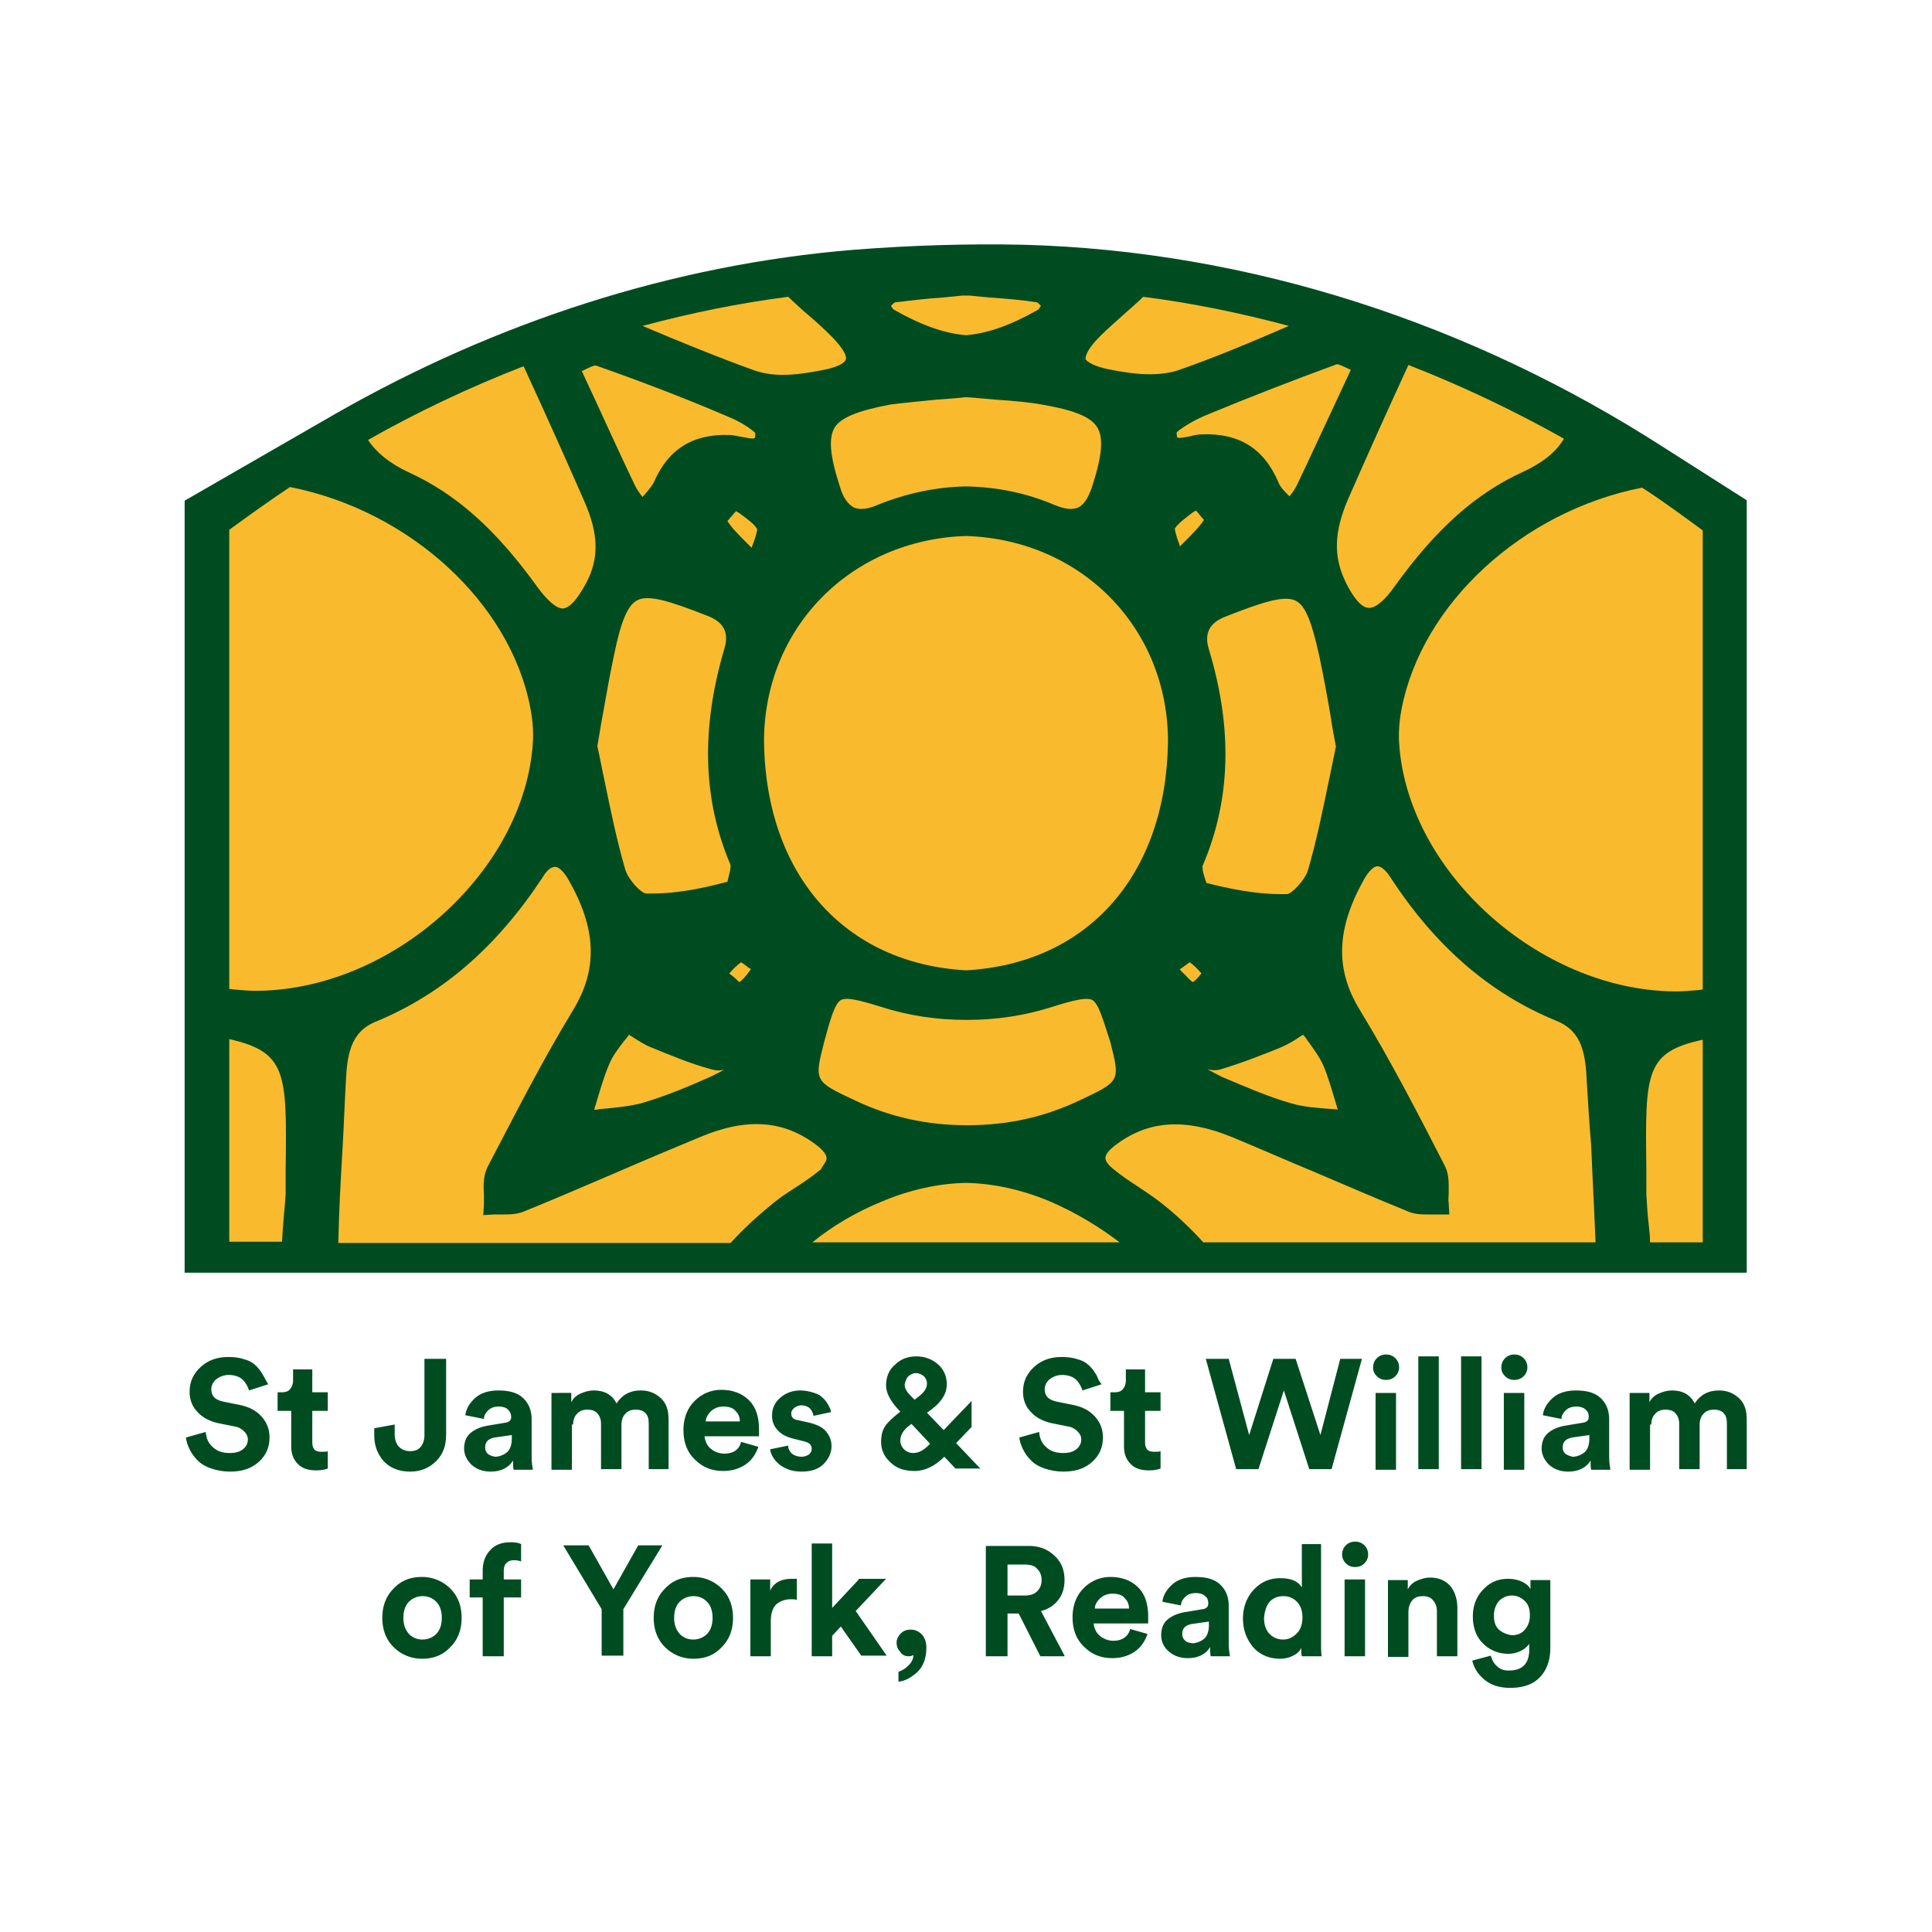 <?xml version="1.0" encoding="UTF-8"?>
<svg data-bbox="29.8 39.439 252.2 232.961" viewBox="0 0 311.8 311.8" xmlns:xlink="http://www.w3.org/1999/xlink" xmlns="http://www.w3.org/2000/svg" data-type="color">
    <g>
        <defs>
            <path id="44ea50e8-2b98-4f7b-98b9-d97dbae791b4" d="M281.9 39.4v233H29.8v-233h252.1z"/>
        </defs>
        <clipPath id="7f326fca-6706-4cb4-8417-50a7c1c07d1a">
            <use xlink:href="#44ea50e8-2b98-4f7b-98b9-d97dbae791b4" overflow="visible"/>
        </clipPath>
        <path d="M29.8 80.8l24.3-14C80 52 108.5 42.7 137.9 40.3c9.1-.7 18.2-1 27.3-.8 36.6 1 72.2 12.7 103.3 32.7l13.5 8.6v124.6H29.8V80.8z" clip-path="url(#7f326fca-6706-4cb4-8417-50a7c1c07d1a)" fill="#004c21" data-color="1"/>
        <path d="M119.3 158.5c.4-.2 1.1-1 1.6-1.7.1-.1.2-.3.3-.4-.2-.1-.3-.2-.5-.3-.3-.3-.8-.6-1.1-.8-.6.4-1.3 1.1-1.9 1.8l.1.1c.6.4 1.2 1 1.5 1.3" fill="#f9bb2d" clip-path="url(#7f326fca-6706-4cb4-8417-50a7c1c07d1a)" data-color="2"/>
        <path d="M105 169c-1-.4-1.9-1-3-1.7-.2-.1-.3-.2-.5-.3-.2.3-.4.6-.7.9-1 1.3-2 2.6-2.5 3.9-.9 2.1-1.5 4.3-2.2 6.6-.1.2-.1.4-.2.7.3 0 .5 0 .8-.1 2.3-.2 4.5-.4 6.6-.9 3.9-1.1 7.7-2.7 11.3-4.3.8-.4 1.5-.7 2.3-1.2-.6.2-1.3.2-2 0-3.4-.9-6.7-2.3-9.9-3.6" fill="#f9bb2d" clip-path="url(#7f326fca-6706-4cb4-8417-50a7c1c07d1a)" data-color="2"/>
        <path d="M121.6 87.6c.3-.8.6-1.9.6-2.2-.5-.9-1.7-1.7-2.9-2.6-.2-.1-.3-.2-.5-.3l-.3.3c-.3.4-.8.9-1.1 1.3.7 1.1 1.8 2.2 3.2 3.6l.7.7c.1-.3.2-.5.3-.8" fill="#f9bb2d" clip-path="url(#7f326fca-6706-4cb4-8417-50a7c1c07d1a)" data-color="2"/>
        <path d="M117.9 139.6c-4.5-10.6-4.8-22-1-34.9.8-2.6-.1-4.3-2.7-5.3-6.1-2.4-9.6-3.5-11.4-2.5-1.5.8-2.6 3.4-3.7 8.8-.7 3.3-1.3 6.7-1.9 10.1-.3 1.5-.5 3.1-.8 4.6.4 1.7.7 3.5 1.1 5.3 1 4.8 2 9.8 3.4 14.6.5 1.7 2.6 3.9 3.4 3.9h1c4.4 0 8.7-1 12.1-1.9 0-.2.6-2.1.5-2.7" fill="#f9bb2d" clip-path="url(#7f326fca-6706-4cb4-8417-50a7c1c07d1a)" data-color="2"/>
        <path d="M133.4 186.9c0-.5-.5-1.2-1.5-2-5.3-4.1-11.3-4.6-18.9-1.4-4.6 1.9-9.1 3.8-13.7 5.8-4.9 2.1-9.8 4.2-14.7 6.2-1.2.5-2.4.5-3.5.5h-1.3l-1.8.1.1-1.8v-1.6c-.1-1.4-.1-3 .6-4.4 4.4-8.4 8.8-17.1 13.8-25.3 4-6.6 3.8-13.1-.8-21.1-.7-1.2-1.5-2-2.1-2-.7 0-1.4.6-2.1 1.8-7.4 11.2-16.2 18.8-26.9 23.2-4.1 1.7-4.6 5.4-4.8 10-.2 3.4-.3 6.7-.5 10.1-.3 5.1-.6 10.4-.7 15.6h63.3c2.1-2.3 4.5-4.5 7.1-6.6 1.1-.9 2.4-1.7 3.6-2.5 1.4-.9 2.7-1.8 3.9-2.8.2-.5.9-1.2.9-1.8" fill="#f9bb2d" clip-path="url(#7f326fca-6706-4cb4-8417-50a7c1c07d1a)" data-color="2"/>
        <path d="M41 159.9h.7c21.8-.3 43-19.4 44.3-40.1.1-1.6 0-3.4-.4-5.5-3.2-17-19.5-31.9-38.8-35.7-3.3 2.2-6.5 4.5-9.8 6.9v74.1c.3 0 .6.1.9.1 1.1.1 2.3.2 3.1.2" fill="#f9bb2d" clip-path="url(#7f326fca-6706-4cb4-8417-50a7c1c07d1a)" data-color="2"/>
        <path d="M37 167.7v32.7h8.5c.1-.9.1-1.8.2-2.7.1-1.6.3-3.3.4-5v-4.1c.2-15.4.2-18.8-9.1-20.9" fill="#f9bb2d" clip-path="url(#7f326fca-6706-4cb4-8417-50a7c1c07d1a)" data-color="2"/>
        <path d="M121.8 59.8c1.2.4 2.7.7 4.5.7 1.9 0 4.1-.3 6.6-.8s3.5-1.2 3.6-1.7c.1-.2.2-1.2-2.4-3.8-1.2-1.2-2.4-2.3-3.7-3.4-1.1-.9-2.1-1.9-3.2-2.9-7.8 1-15.7 2.6-23.5 4.7 5.9 2.5 12 5 18.1 7.2z" fill="#f9bb2d" clip-path="url(#7f326fca-6706-4cb4-8417-50a7c1c07d1a)" data-color="2"/>
        <path d="M102.5 78.4c.3.6.7 1.2 1.2 1.8.7-.8 1.4-1.6 1.8-2.3 2.3-5.4 6.3-7.9 12.2-7.7.6 0 1.3.2 2 .3.6.1 1.8.4 2.1.2 0 0 .1-.2.1-.8-.2-.3-2-1.7-4.5-2.7-7-3-14.1-5.7-21.2-8.2-.3-.1-1.3.4-1.9.7-.1.1-.3.1-.4.2l2 4.3c2.3 5 4.4 9.6 6.6 14.2" fill="#f9bb2d" clip-path="url(#7f326fca-6706-4cb4-8417-50a7c1c07d1a)" data-color="2"/>
        <path d="M65.9 76.2c7.7 3.5 14.1 9.2 20.8 18.5 1.6 2.2 3.1 3.5 4.1 3.5h.1c.8-.1 2-.9 3.8-4.3 2-3.9 1.9-7.8-.4-13-2.8-6.4-5.8-13.1-9.8-21.8-8.7 3.4-17.2 7.4-25.1 11.9 1.3 2 3.5 3.8 6.5 5.2" fill="#f9bb2d" clip-path="url(#7f326fca-6706-4cb4-8417-50a7c1c07d1a)" data-color="2"/>
        <path d="M155.9 54.1c3.5-.3 7.2-1.6 11.6-4.1.2-.1.4-.6.5-.6-.1-.2-.5-.5-.6-.6-2.5-.4-5-.6-7.9-.8l-3-.3h-1.2l-3 .3c-2.9.2-5.4.5-7.9.8-.1.1-.5.4-.6.6 0 0 .3.5.5.6 4.4 2.5 8.1 3.8 11.6 4.1" fill="#f9bb2d" clip-path="url(#7f326fca-6706-4cb4-8417-50a7c1c07d1a)" data-color="2"/>
        <path d="M134.7 69c-1 1.7-.8 4.5.9 9.7.5 1.7 1.3 2.7 2.2 3.2.9.4 2.2.3 3.8-.4 4.7-1.9 9.4-2.9 14.3-3 4.9.1 9.6 1 14.3 3 1.7.7 2.9.8 3.8.4.9-.4 1.6-1.5 2.2-3.2 1.7-5.2 1.9-8 .9-9.7-1-1.7-3.7-2.8-8.9-3.7-2.2-.4-4.6-.6-7.5-.8-1.4-.1-3-.3-4.8-.4-1.8.2-3.4.3-4.8.4-2.9.3-5.2.5-7.5.8-5.2 1-7.9 2.1-8.9 3.7" fill="#f9bb2d" clip-path="url(#7f326fca-6706-4cb4-8417-50a7c1c07d1a)" data-color="2"/>
        <path d="M192.5 158.5c.4-.2 1-.9 1.3-1.3l.1-.1c-.6-.7-1.3-1.4-1.9-1.8-.3.2-.7.5-1.1.8-.1.1-.3.2-.5.3.1.1.2.3.3.4.7.6 1.3 1.4 1.8 1.7" fill="#f9bb2d" clip-path="url(#7f326fca-6706-4cb4-8417-50a7c1c07d1a)" data-color="2"/>
        <path d="M176.3 161.4c-.9-.5-3 0-6.5 1.1-4.4 1.4-8.9 2.1-13.8 2.1s-9.4-.7-13.8-2.1c-3.5-1.1-5.6-1.6-6.5-1.1-1 .6-1.7 3.1-2.7 6.8-1.6 6.3-1.6 6.3 5 9.4 5.7 2.7 11.6 4 18.1 4 6.5 0 12.4-1.3 18.1-4 6.6-3.1 6.6-3.1 5-9.4-1.2-3.7-1.9-6.2-2.9-6.8" fill="#f9bb2d" clip-path="url(#7f326fca-6706-4cb4-8417-50a7c1c07d1a)" data-color="2"/>
        <path d="M208.5 178.1c2.1.6 4.3.7 6.6.9.3 0 .5 0 .8.1-.1-.2-.1-.5-.2-.7-.7-2.3-1.3-4.5-2.2-6.6-.6-1.3-1.5-2.5-2.5-3.9-.2-.3-.4-.6-.7-.9-.2.1-.3.2-.5.3-1 .7-1.9 1.2-3 1.7-3.2 1.3-6.5 2.6-9.9 3.6-.7.2-1.4.1-2 0 .8.4 1.5.8 2.3 1.2 3.6 1.5 7.4 3.2 11.3 4.3" fill="#f9bb2d" clip-path="url(#7f326fca-6706-4cb4-8417-50a7c1c07d1a)" data-color="2"/>
        <path d="M155.9 86.5c-18.6.6-32.6 14.8-32.6 33.2.3 21.6 13.1 35.8 32.6 36.9 19.6-1.1 32.3-15.3 32.6-36.9 0-18.4-14-32.6-32.6-33.2" fill="#f9bb2d" clip-path="url(#7f326fca-6706-4cb4-8417-50a7c1c07d1a)" data-color="2"/>
        <path d="M193.3 82.7l-.3-.3c-.2.1-.3.2-.5.3-1.2.9-2.4 1.8-2.9 2.6 0 .3.3 1.4.6 2.2.1.2.2.5.2.7l.7-.7c1.4-1.4 2.5-2.5 3.2-3.6-.2-.2-.7-.8-1-1.2" fill="#f9bb2d" clip-path="url(#7f326fca-6706-4cb4-8417-50a7c1c07d1a)" data-color="2"/>
        <path d="M206.7 144.3h1c.7 0 2.9-2.2 3.4-3.9 1.4-4.8 2.4-9.8 3.4-14.6.4-1.8.7-3.5 1.1-5.3-.3-1.6-.6-3.1-.8-4.6-.6-3.5-1.2-6.8-1.9-10.1-1.2-5.4-2.2-8-3.7-8.8-1.8-1-5.3.1-11.4 2.5-2.6 1-3.5 2.7-2.7 5.3 3.9 12.9 3.5 24.4-1 34.9-.2.6.5 2.5.6 2.8 3.2.8 7.6 1.8 12 1.8" fill="#f9bb2d" clip-path="url(#7f326fca-6706-4cb4-8417-50a7c1c07d1a)" data-color="2"/>
        <path d="M256.1 174.8c-.2-4.6-.7-8.3-4.8-10-10.8-4.4-19.6-12-26.9-23.2-.7-1.1-1.5-1.8-2.1-1.8-.6 0-1.4.8-2.1 2-4.5 8-4.8 14.5-.8 21.1 5 8.2 9.5 16.9 13.8 25.3.7 1.4.6 3 .6 4.4 0 .5-.1 1.1 0 1.6l.1 1.8h-3.2c-1.1 0-2.4 0-3.5-.5-4.9-2-9.8-4.1-14.7-6.2-4.6-1.9-9.1-3.9-13.7-5.8-7.6-3.1-13.6-2.7-18.9 1.4-.9.7-1.5 1.4-1.5 2 0 .6.7 1.3 1.2 1.7 1.2 1 2.5 1.9 3.9 2.8 1.2.8 2.4 1.6 3.6 2.5 2.7 2.1 5 4.3 7.1 6.6h63.3c-.2-5.2-.5-10.5-.7-15.6-.3-3.4-.5-6.8-.7-10.1" fill="#f9bb2d" clip-path="url(#7f326fca-6706-4cb4-8417-50a7c1c07d1a)" data-color="2"/>
        <path d="M155.9 190.9c-4.5.1-9.1 1.1-13.8 3.1-4.1 1.7-7.8 3.9-11 6.5h49.6c-3.3-2.5-6.9-4.7-11-6.5-4.7-2-9.3-3-13.8-3.1" fill="#f9bb2d" clip-path="url(#7f326fca-6706-4cb4-8417-50a7c1c07d1a)" data-color="2"/>
        <path d="M265 78.7c-19.3 3.8-35.5 18.7-38.8 35.7-.4 2.1-.5 3.9-.4 5.5 1.3 20.7 22.5 39.8 44.3 40.1h.7c.8 0 1.9-.1 3.1-.2.3 0 .6-.1.9-.1V85.6c-3.3-2.4-6.5-4.8-9.8-6.9" fill="#f9bb2d" clip-path="url(#7f326fca-6706-4cb4-8417-50a7c1c07d1a)" data-color="2"/>
        <path d="M265.7 188.7v4.1c.1 1.7.2 3.4.4 5 .1.9.2 1.8.2 2.7h8.5v-32.7c-9.3 2-9.3 5.3-9.1 20.9" fill="#f9bb2d" clip-path="url(#7f326fca-6706-4cb4-8417-50a7c1c07d1a)" data-color="2"/>
        <path d="M178.9 59.6c2.5.5 4.7.8 6.6.8 1.7 0 3.2-.2 4.5-.6 6.1-2.1 12.2-4.7 18-7.2-7.8-2.1-15.7-3.7-23.5-4.7-1 1-2.1 1.9-3.2 2.9-1.2 1.1-2.5 2.2-3.7 3.4-2.6 2.6-2.4 3.6-2.4 3.8.3.4 1.3 1.1 3.7 1.6" fill="#f9bb2d" clip-path="url(#7f326fca-6706-4cb4-8417-50a7c1c07d1a)" data-color="2"/>
        <path d="M194.4 67.1c-2.5 1.1-4.3 2.4-4.5 2.7 0 .6.1.8.1.8.3.2 1.5-.1 2.1-.2.7-.2 1.4-.3 2-.3 5.9-.2 9.9 2.3 12.2 7.7.3.8 1 1.5 1.8 2.3.5-.6.9-1.2 1.2-1.8 2.2-4.6 4.3-9.2 6.7-14.3l2-4.3c-.1-.1-.3-.1-.4-.2-.7-.3-1.6-.8-1.9-.7-7.1 2.6-14.3 5.4-21.3 8.3z" fill="#f9bb2d" clip-path="url(#7f326fca-6706-4cb4-8417-50a7c1c07d1a)" data-color="2"/>
        <path d="M217.1 93.8c1.7 3.5 3 4.3 3.8 4.3h.1c1 0 2.5-1.2 4.1-3.5 6.7-9.3 13.1-15 20.8-18.5 3-1.4 5.2-3.1 6.5-5.3-8-4.5-16.4-8.5-25.1-11.9-4 8.7-7 15.4-9.8 21.8-2.2 5.2-2.3 9.1-.4 13.1" fill="#f9bb2d" clip-path="url(#7f326fca-6706-4cb4-8417-50a7c1c07d1a)" data-color="2"/>
        <path d="M241.9 263c-.6-.6-.8-1.3-.8-2.3 0-.9.3-1.7.8-2.3.6-.6 1.3-.9 2.1-.9s1.5.3 2.1.9c.6.6.8 1.3.8 2.3 0 1-.3 1.7-.8 2.3-.5.6-1.2.9-2.1.9-.8-.1-1.5-.4-2.1-.9m-2.3 8.1c1.1.9 2.5 1.3 4.1 1.3 2.2 0 3.8-.6 4.9-1.8 1.1-1.2 1.6-2.8 1.6-4.6v-11H247v1.5c-.2-.5-.7-.9-1.3-1.2-.6-.3-1.4-.5-2.3-.5-1.7 0-3 .6-4.1 1.8-1.1 1.2-1.6 2.6-1.6 4.3 0 1.7.5 3.2 1.6 4.3 1.1 1.1 2.5 1.7 4.1 1.7.8 0 1.5-.2 2.1-.5.6-.3 1-.7 1.3-1.1v.9c0 2.3-1.1 3.4-3.3 3.4-.8 0-1.4-.2-1.9-.7-.5-.4-.8-1-1-1.7l-3 .8c.3 1.2.9 2.2 2 3.1m-11.7-12.8c.4-.5 1-.7 1.7-.7.8 0 1.3.2 1.7.7.4.5.6 1 .6 1.8v7.2h3.3v-7.8c0-1.4-.4-2.6-1.1-3.5-.8-.9-1.9-1.4-3.3-1.4-.7 0-1.4.2-2.1.5-.7.3-1.2.8-1.5 1.4V255H224v12.4h3.3v-7.1c0-.9.2-1.5.6-2m-10.7-6c.4.4.9.6 1.5.6s1.1-.2 1.5-.6c.4-.4.6-.9.6-1.4 0-.6-.2-1.1-.6-1.5-.4-.4-.9-.6-1.5-.6s-1.1.2-1.5.6c-.4.4-.6.9-.6 1.5 0 .5.2 1 .6 1.4m3.2 2.6H217v12.4h3.3v-12.4zm-15.5 3.6c.6-.6 1.3-.9 2.2-.9.9 0 1.6.3 2.2.9.6.6.9 1.5.9 2.5 0 1.1-.3 2-.9 2.6-.6.6-1.3 1-2.2 1-.9 0-1.6-.3-2.2-.9-.6-.6-.9-1.5-.9-2.6.1-1.1.4-2 .9-2.6m5.2-9.4v7.1c-.6-1-1.7-1.5-3.5-1.5-1.7 0-3.1.6-4.3 1.9-1.1 1.2-1.7 2.8-1.7 4.6 0 1.9.6 3.4 1.7 4.7 1.1 1.2 2.6 1.8 4.3 1.8.8 0 1.5-.2 2.1-.5.6-.3 1.1-.7 1.3-1.3 0 .5 0 1 .1 1.4h3.2c-.1-.7-.1-1.4-.1-2.2v-15.9h-3.1zm-18.9 15.6c-.3-.3-.4-.6-.4-1 0-.9.5-1.4 1.5-1.6l2.8-.4v.6c0 1-.3 1.8-.8 2.2-.5.4-1.2.7-1.9.7-.6-.1-1-.2-1.2-.5m-2.6 1.8c.8.7 1.8 1.1 3.1 1.1 1.6 0 2.9-.6 3.6-1.8 0 .6 0 1.1.1 1.5h3.1c-.1-.6-.2-1.2-.2-2v-6.1c0-1.4-.4-2.5-1.3-3.4s-2.2-1.3-4.1-1.3c-1.5 0-2.8.4-3.7 1.2-.9.8-1.5 1.8-1.6 2.8l3 .6c0-.6.3-1 .7-1.4.4-.4 1-.6 1.7-.6s1.2.2 1.5.5c.4.3.5.7.5 1.2s-.3.8-.9.9l-3 .5c-1.1.2-2 .6-2.7 1.2-.7.6-1 1.5-1 2.5s.4 1.9 1.2 2.6m-8.9-1.7c-.8 0-1.6-.3-2.2-.8-.6-.5-.9-1.2-1-2h8.8v-1.1c0-2-.5-3.6-1.6-4.7s-2.6-1.7-4.5-1.7c-1.6 0-3.1.6-4.3 1.8-1.2 1.2-1.8 2.8-1.8 4.7 0 2 .6 3.6 1.9 4.8 1.2 1.2 2.7 1.8 4.5 1.8 1.5 0 2.7-.4 3.7-1.1 1-.7 1.6-1.7 2-2.8l-2.8-.8c-.3 1.2-1.3 1.9-2.7 1.9m-2.2-6.8c.5-.5 1.2-.8 2-.8.9 0 1.6.2 2 .7.5.5.7 1 .7 1.7h-5.5c0-.6.3-1.1.8-1.6m-14.9-5.5h2.8c.9 0 1.6.2 2 .7.5.5.7 1.1.7 1.8s-.2 1.3-.7 1.8c-.5.5-1.2.7-2 .7h-2.8v-5zm9.2 14.7L168 260c1.2-.3 2.1-.9 2.8-1.8.7-.9 1-2 1-3.2 0-1.6-.5-2.9-1.6-3.9-1-1-2.4-1.6-4.1-1.6h-7v17.8h3.5v-6.9h1.8l3.5 6.9h3.9zm-25.1.1c.3 0 .5-.1.7-.2 0 .7-.3 1.2-.8 1.7s-1 .8-1.6 1v1.6c1.1-.1 2.1-.7 3.1-1.6.9-.9 1.4-2.2 1.4-3.9 0-.8-.2-1.5-.7-2.1-.5-.5-1.1-.8-1.8-.8s-1.2.2-1.6.6c-.4.4-.7.9-.7 1.5s.2 1.1.6 1.5c.3.5.8.7 1.4.7m-8.1-12.4l-4.3 4.6v-10.4H131v18.2h3.3V264l1.4-1.5 3.3 4.7h4.1l-5-7.2 4.9-5.2h-4.4zm-10.8-.1c-1.7 0-2.9.6-3.5 1.9v-1.8h-3.2v12.4h3.3v-5.7c0-1.2.3-2.1.9-2.7.6-.5 1.4-.8 2.3-.8.3 0 .7 0 1 .1v-3.4h-.8m-22.3 6.3c0 1.9.6 3.5 1.8 4.7 1.2 1.2 2.8 1.9 4.6 1.9 1.9 0 3.4-.6 4.6-1.9 1.2-1.2 1.8-2.8 1.8-4.7 0-1.9-.6-3.5-1.8-4.7a6.42 6.42 0 0 0-4.6-1.9c-1.9 0-3.4.6-4.6 1.9-1.2 1.2-1.8 2.8-1.8 4.7m3.3 0c0-1.1.3-2 .9-2.6.6-.6 1.4-.9 2.2-.9.9 0 1.6.3 2.2.9.6.6.9 1.5.9 2.6s-.3 2-.9 2.6c-.6.6-1.4.9-2.2.9-.9 0-1.6-.3-2.2-.9-.6-.7-.9-1.5-.9-2.6m-11.7 6.1h3.5v-7.5l6.3-10.3H103l-4 7.1-4-7.1h-4.1l6.2 10.3v7.5zm-13-15.2v-2.8c-.4-.2-.9-.3-1.7-.3-1.4 0-2.5.4-3.3 1.3-.8.8-1.2 2-1.2 3.3v1.4h-2.1v2.9h2.1v9.5h3.4v-9.5h2.8v-2.9h-2.8v-1.4c0-.6.2-1.1.5-1.3.3-.3.7-.4 1.2-.4s.8.1 1.1.2m-22.4 9.1c0 1.9.6 3.5 1.8 4.7 1.2 1.2 2.8 1.9 4.6 1.9 1.9 0 3.4-.6 4.6-1.9 1.2-1.2 1.8-2.8 1.8-4.7 0-1.9-.6-3.5-1.8-4.7a6.42 6.42 0 0 0-4.6-1.9c-1.9 0-3.4.6-4.6 1.9-1.2 1.2-1.8 2.8-1.8 4.7m3.4 0c0-1.1.3-2 .9-2.6.6-.6 1.4-.9 2.2-.9.9 0 1.6.3 2.2.9.6.6.9 1.5.9 2.6s-.3 2-.9 2.6c-.6.6-1.4.9-2.2.9-.9 0-1.6-.3-2.2-.9-.6-.7-.9-1.5-.9-2.6" clip-path="url(#7f326fca-6706-4cb4-8417-50a7c1c07d1a)" fill="#004c21" data-color="1"/>
        <path d="M266.5 229.9c0-.7.2-1.3.6-1.7.4-.5 1-.7 1.7-.7s1.3.2 1.6.6c.4.4.6 1 .6 1.7v7.3h3.3v-7.2c0-.7.2-1.3.6-1.7.4-.5 1-.7 1.7-.7s1.3.2 1.6.6c.4.4.5 1 .5 1.7v7.3h3.2v-8c0-1.6-.4-2.7-1.3-3.5-.9-.8-1.9-1.2-3.2-1.2-1.7 0-3 .7-3.9 2.1-.7-1.4-1.9-2.1-3.7-2.1-.7 0-1.4.2-2.1.5-.7.3-1.2.8-1.5 1.4v-1.5H263v12.4h3.3v-7.3zm-13.9 4.7c-.3-.3-.4-.6-.4-1 0-.9.5-1.4 1.5-1.6l2.8-.4v.6c0 1-.3 1.8-.8 2.2-.5.4-1.2.7-1.9.7-.5-.1-.9-.3-1.2-.5m-2.6 1.8c.8.7 1.8 1.1 3.1 1.1 1.6 0 2.9-.6 3.6-1.8 0 .6 0 1.1.1 1.5h3.1c-.1-.6-.2-1.2-.2-2v-6.1c0-1.4-.4-2.5-1.3-3.4-.9-.9-2.2-1.3-4.1-1.3-1.5 0-2.8.4-3.7 1.2-.9.8-1.5 1.8-1.6 2.8l3 .6c0-.6.3-1 .7-1.4.4-.4 1-.6 1.7-.6s1.2.2 1.5.5c.4.3.5.7.5 1.2s-.3.8-.9.9l-3 .5c-1.1.2-2 .6-2.7 1.2-.7.6-1 1.5-1 2.5 0 .9.4 1.8 1.2 2.6m-7.1-14.3c.4.4.9.6 1.5.6s1.1-.2 1.5-.6c.4-.4.6-.9.6-1.4 0-.6-.2-1.1-.6-1.5-.4-.4-.9-.6-1.5-.6s-1.1.2-1.5.6c-.4.4-.6.9-.6 1.5s.2 1 .6 1.4m3.1 2.7h-3.3v12.4h3.3v-12.4zm-6.9-5.9h-3.3v18.2h3.3v-18.2zm-6.9 0h-3.3v18.2h3.3v-18.2zm-10 3.2c.4.4.9.6 1.5.6s1.1-.2 1.5-.6c.4-.4.6-.9.6-1.4 0-.6-.2-1.1-.6-1.5-.4-.4-.9-.6-1.5-.6s-1.1.2-1.5.6c-.4.4-.6.9-.6 1.5s.2 1 .6 1.4m3.1 2.7H222v12.4h3.3v-12.4zm-16.2-5.5h-3.6l-3.9 12.3-3.3-12.3h-3.7l4.9 17.8h3.6l4.1-12.7 4.1 12.7h3.6l4.9-17.8h-3.5l-3.2 12.3-4-12.3zm-27.4 1.8v1.7c0 .6-.2 1.1-.5 1.4-.3.4-.8.5-1.4.5h-.6v3h2.2v5.8c0 1.2.4 2.1 1.1 2.8.7.7 1.7 1 2.9 1 .8 0 1.4-.1 1.9-.3v-2.8c-.2.1-.6.1-1 .1-.5 0-.9-.1-1.1-.3-.2-.2-.4-.6-.4-1.1v-5.2h2.5v-3h-2.5V221h-3.1zm-4.7.9c-.3-.5-.6-1-1.1-1.5-.5-.5-1.1-.9-1.9-1.1-.8-.3-1.7-.4-2.7-.4-1.7 0-3.2.5-4.4 1.6-1.2 1.1-1.8 2.4-1.8 4 0 1.3.4 2.4 1.3 3.3.8.9 2 1.5 3.4 1.8l2.5.5c.7.1 1.2.4 1.6.8.4.4.6.8.6 1.3 0 .7-.3 1.2-.8 1.6-.5.4-1.2.6-2.1.6-1.2 0-2.1-.3-2.8-1-.7-.6-1-1.4-1.1-2.4l-3.2.9c.1.7.3 1.3.6 1.9.3.6.7 1.2 1.3 1.8.6.6 1.3 1 2.2 1.3.9.3 1.9.5 3 .5 2 0 3.5-.5 4.7-1.6 1.2-1.1 1.7-2.4 1.7-3.9 0-1.3-.4-2.4-1.3-3.4s-2.1-1.6-3.7-1.9l-2.5-.5c-1.3-.3-1.9-.9-1.9-2 0-.6.3-1.2.8-1.6.5-.4 1.2-.7 2-.7 1 0 1.8.3 2.3.8.5.5.8 1.1 1 1.7l3.1-1c-.4-.4-.6-.9-.8-1.4m-30.4.1c.4-.3.8-.5 1.2-.5.5 0 .9.2 1.3.5.3.3.5.7.5 1.2 0 .7-.4 1.3-1.1 1.9l-.9.7-.5-.5c-.7-.7-1.1-1.3-1.1-1.9.1-.6.3-1.1.6-1.4m-.7 11.8c-.4-.4-.6-.9-.6-1.4 0-.9.5-1.7 1.4-2.4l.4-.3 3 3.2c-.9 1-1.8 1.5-2.7 1.5-.6 0-1.1-.2-1.5-.6m12.4 3.2l-4-4.2 2.5-2.6v-4.2l-4.5 4.7-2.7-2.8.7-.5c1.7-1.3 2.5-2.6 2.5-4.1 0-1.3-.5-2.4-1.4-3.2-.9-.8-2.1-1.3-3.5-1.3-1.3 0-2.5.4-3.4 1.3-1 .8-1.5 2-1.5 3.4 0 1.2.7 2.5 2 3.9l.3.3-.1.1c-1 .8-1.8 1.5-2.3 2.2-.5.7-.7 1.6-.7 2.6 0 1.3.5 2.4 1.5 3.3 1 1 2.3 1.4 3.9 1.4 1.7 0 3.3-.8 4.8-2.3l1.8 1.9h4.1zm-33.7-2.2c.2.4.5.8.9 1.2.4.4.9.7 1.6 1 .7.3 1.5.4 2.3.4 1.5 0 2.7-.4 3.5-1.2.8-.8 1.3-1.8 1.3-2.9 0-.9-.3-1.7-.9-2.4s-1.5-1.1-2.7-1.4l-1.8-.4c-.8-.1-1.1-.5-1.1-1.1 0-.4.2-.6.5-.9.3-.2.7-.4 1.1-.4.6 0 1.1.2 1.4.5.3.3.5.7.6 1.2l2.8-.6c0-.4-.2-.7-.4-1.1-.2-.4-.5-.8-.8-1.1-.4-.4-.8-.7-1.5-.9-.6-.2-1.4-.4-2.2-.4-1.3 0-2.4.4-3.3 1.2-.9.8-1.3 1.7-1.3 2.9 0 .9.3 1.7.9 2.3.6.7 1.4 1.1 2.6 1.4l1.6.4c.9.2 1.3.6 1.3 1.2 0 .4-.1.6-.4.9-.3.2-.7.4-1.2.4-.7 0-1.2-.2-1.6-.5-.4-.4-.6-.8-.6-1.3l-2.9.6c0 .2.1.6.3 1m-7.7-.3c-.8 0-1.6-.3-2.2-.8-.6-.5-.9-1.2-1-2h8.8v-1.1c0-2-.5-3.6-1.6-4.7s-2.6-1.7-4.5-1.7c-1.6 0-3.1.6-4.3 1.8-1.2 1.2-1.8 2.8-1.8 4.7 0 2 .6 3.6 1.9 4.8 1.2 1.2 2.7 1.8 4.5 1.8 1.5 0 2.7-.4 3.7-1.1 1-.7 1.6-1.7 2-2.8l-2.8-.8c-.3 1.3-1.3 1.9-2.7 1.9m-2.2-6.8c.5-.5 1.2-.8 2-.8.9 0 1.6.2 2 .7.5.5.7 1 .7 1.7h-5.5c0-.5.3-1.1.8-1.6m-22.2 2.1c0-.7.2-1.3.6-1.7.4-.5 1-.7 1.7-.7s1.3.2 1.6.6c.4.4.6 1 .6 1.7v7.3h3.3v-7.2c0-.7.2-1.3.6-1.7.4-.5 1-.7 1.7-.7s1.3.2 1.6.6c.4.4.5 1 .5 1.7v7.3h3.2v-8c0-1.6-.4-2.7-1.3-3.5-.9-.8-1.9-1.2-3.2-1.2-1.7 0-3 .7-3.9 2.1-.7-1.4-1.9-2.1-3.7-2.1-.7 0-1.4.2-2.1.5-.7.3-1.2.8-1.5 1.4v-1.5H89v12.4h3.3v-7.3zm-13.8 4.7c-.3-.3-.4-.6-.4-1 0-.9.5-1.4 1.5-1.6l2.8-.4v.6c0 1-.3 1.8-.8 2.2-.5.4-1.2.7-1.9.7-.6-.1-1-.3-1.2-.5m-2.6 1.8c.8.7 1.8 1.1 3.1 1.1 1.6 0 2.9-.6 3.6-1.8 0 .6 0 1.1.1 1.5H86c-.1-.6-.2-1.2-.2-2v-6.1c0-1.4-.4-2.5-1.3-3.4-.9-.9-2.2-1.3-4.1-1.3-1.5 0-2.8.4-3.7 1.2-.9.8-1.5 1.8-1.6 2.8l3 .6c0-.6.3-1 .7-1.4.4-.4 1-.6 1.7-.6s1.2.2 1.5.5.5.7.5 1.2-.3.8-.9.9l-3 .5c-1.1.2-2 .6-2.7 1.2-.7.6-1 1.5-1 2.5 0 .9.4 1.8 1.2 2.6m-14.1-.5c1.1 1.1 2.5 1.6 4.2 1.6 1.7 0 3.1-.6 4.2-1.7s1.6-2.5 1.6-4.2v-12.3h-3.5v12.3c0 .8-.2 1.4-.6 1.9-.4.5-1 .7-1.7.7s-1.3-.2-1.8-.7c-.4-.4-.7-1.1-.7-2v-1.6l-3.3.6v1.2c0 1.7.6 3.1 1.6 4.2m-14.7-14.8v1.7c0 .6-.2 1.1-.5 1.4-.3.4-.8.5-1.4.5h-.6v3H47v5.8c0 1.2.4 2.1 1.1 2.8s1.7 1 2.9 1c.8 0 1.4-.1 1.9-.3v-2.8c-.2.1-.6.1-1 .1-.5 0-.9-.1-1.1-.3-.2-.2-.4-.6-.4-1.1v-5.2h2.5v-3h-2.5V221h-3.1zm-4.8.9c-.3-.5-.6-1-1.1-1.5s-1.1-.9-1.9-1.1c-.8-.3-1.7-.4-2.7-.4-1.7 0-3.2.5-4.4 1.6-1.2 1.1-1.8 2.4-1.8 4 0 1.3.4 2.4 1.3 3.3.8.9 2 1.5 3.4 1.8l2.5.5c.7.1 1.2.4 1.6.8.4.4.6.8.6 1.3 0 .7-.3 1.2-.8 1.6-.5.4-1.2.6-2.1.6-1.2 0-2.1-.3-2.8-1-.7-.6-1-1.4-1.1-2.4l-3.2.9c.1.7.3 1.3.6 1.9.3.6.7 1.2 1.3 1.8.6.6 1.3 1 2.2 1.3.9.3 1.9.5 3 .5 2 0 3.5-.5 4.7-1.6 1.2-1.1 1.7-2.4 1.7-3.9 0-1.3-.4-2.4-1.3-3.4s-2.1-1.6-3.7-1.9l-2.5-.5c-1.3-.3-1.9-.9-1.9-2 0-.6.3-1.2.8-1.6.5-.4 1.2-.7 2-.7 1 0 1.8.3 2.3.8.5.5.8 1.1 1 1.7l3.1-1c-.3-.4-.5-.9-.8-1.4" clip-path="url(#7f326fca-6706-4cb4-8417-50a7c1c07d1a)" fill="#004c21" data-color="1"/>
    </g>
</svg>
